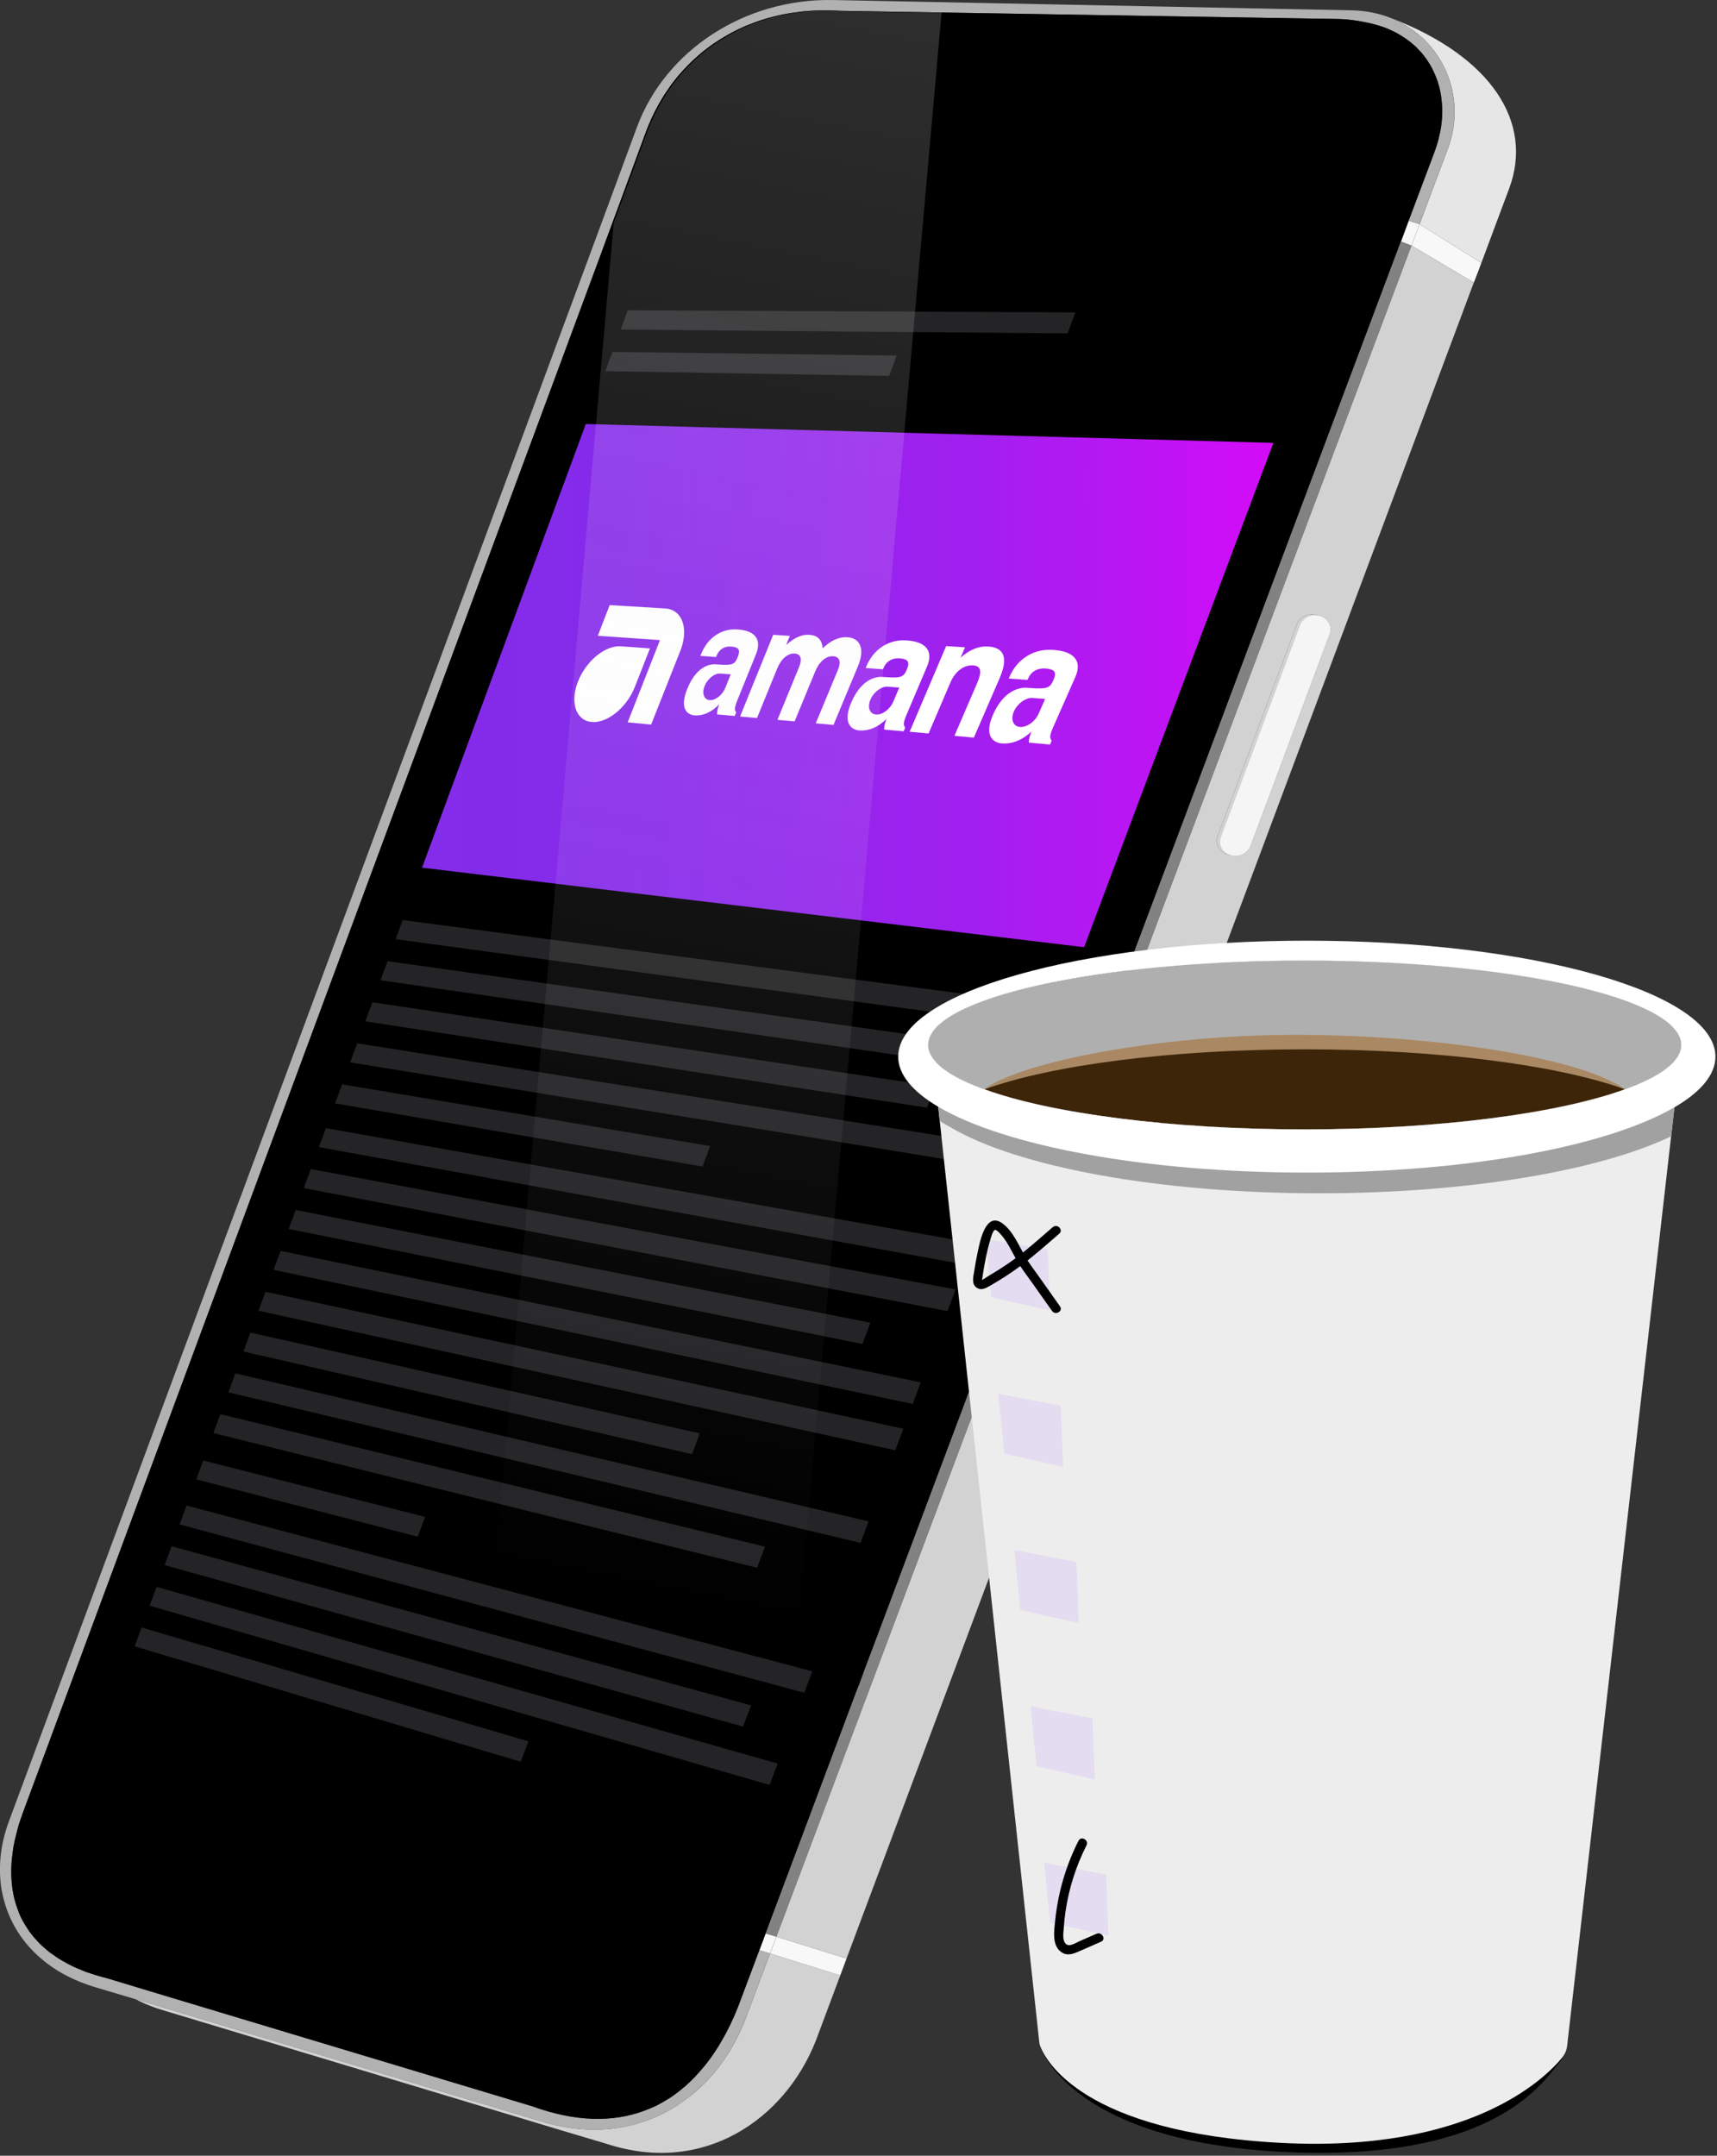 <svg width="552" height="693" viewBox="0 0 552 693" fill="none" xmlns="http://www.w3.org/2000/svg">
<rect x="0" y="0" width="552" height="693" fill="#333333" stroke="none"/>
<g clip-path="url(#clip0_1052_20177)">
<path d="M247.771 628.039L270.131 635.039L262.261 656.089C252.231 681.419 226.211 699.259 195.281 689.259L180.611 684.889L52.371 646.219C51.561 645.979 50.781 645.709 49.971 645.439C47.671 644.609 45.471 643.709 43.531 642.659L173.161 681.709C187.831 686.419 201.251 685.169 212.411 679.819C213.851 679.109 215.261 678.339 216.621 677.499C217.131 677.179 217.651 676.859 218.161 676.529C218.211 676.509 218.261 676.459 218.311 676.409C218.621 676.239 218.901 676.039 219.191 675.809C220.061 675.209 220.941 674.589 221.771 673.919C221.771 673.919 221.781 673.919 221.801 673.919C221.981 673.749 222.111 673.649 222.291 673.499C222.421 673.399 222.551 673.299 222.651 673.199C223.601 672.429 224.561 671.609 225.471 670.709C225.811 670.359 226.141 670.039 226.481 669.709H226.511C226.561 669.659 226.611 669.609 226.671 669.539C227.341 668.869 228.021 668.139 228.671 667.409C228.931 667.159 229.161 666.879 229.401 666.609C229.791 666.129 230.181 665.659 230.541 665.179C230.901 664.699 231.291 664.229 231.631 663.749C231.761 663.549 231.921 663.349 232.071 663.119C232.641 662.339 233.191 661.539 233.741 660.709C234.371 659.859 234.841 658.969 235.361 658.069C236.911 655.429 238.231 652.579 239.451 649.619L247.581 627.989L249.581 622.579L272.721 561.109L249.631 622.609L247.601 627.989L247.781 628.039H247.771Z" fill="#D2D2D2"/>
<path d="M485.181 60.599L476.251 84.499L456.371 72.079L465.471 47.849C471.841 30.82 463.691 12.669 447.631 5.979C479.381 18.279 493.131 39.309 485.181 60.599Z" fill="#E6E6E6"/>
<path d="M272.162 629.61L270.132 635.04L247.772 628.04L247.602 627.98L249.622 622.6L272.162 629.61Z" fill="#F8F8F8"/>
<path d="M456.342 72.07L453.782 78.94L453.742 78.93L450.352 77.65L452.862 70.93L456.302 72.06L456.342 72.07Z" fill="#F8F8F8"/>
<path d="M476.241 84.509L475.461 86.629L475.141 87.459L474.181 89.909L473.841 90.819H473.811L453.801 78.959L456.361 72.079L476.241 84.509Z" fill="#F8F8F8"/>
<path d="M427.47 203.87L402.02 271.96C401.11 274.41 398.24 275.73 395.64 274.93C395.56 274.9 395.46 274.88 395.41 274.82C395.16 274.79 394.85 274.73 394.62 274.68L394.59 274.65C394.31 274.59 394.06 274.49 393.83 274.36C393.35 274.15 392.95 273.84 392.57 273.5C392.22 273.16 391.92 272.78 391.7 272.34C391.13 271.29 391 270.04 391.46 268.83L416.91 200.74C417.18 199.98 417.65 199.33 418.24 198.83C418.83 198.31 419.55 197.94 420.29 197.72C421.26 197.43 422.3 197.42 423.34 197.72L423.37 197.75C423.37 197.75 423.57 197.8 423.6 197.86H423.63C423.88 197.86 424.14 197.95 424.39 198C427 198.81 428.37 201.43 427.47 203.88V203.87Z" fill="#D2D2D2"/>
<path d="M475.121 87.439L474.181 89.909L473.841 90.82H473.811L475.121 87.439Z" fill="#D2D2D2"/>
<path d="M450.339 77.65L394.389 226.69L282.189 525.51L394.369 226.69L450.339 77.65Z" fill="#B1B1B1"/>
<path d="M249.581 622.58L247.561 627.99L244.121 626.94L246.141 621.54L249.581 622.58Z" fill="#F8F8F8"/>
<path d="M246.13 621.55L244.1 626.93L244.43 627.04L247.57 627.98L239.44 649.61C238.22 652.56 236.9 655.41 235.35 658.06C234.83 658.97 234.35 659.85 233.73 660.7C233.18 661.53 232.63 662.33 232.06 663.11C231.9 663.34 231.75 663.54 231.62 663.74C231.28 664.22 230.89 664.69 230.53 665.17C230.17 665.65 229.78 666.12 229.39 666.6C229.16 666.88 228.92 667.15 228.66 667.4C228.01 668.13 227.34 668.85 226.66 669.53C226.61 669.61 226.56 669.66 226.5 669.71H226.47C226.13 670.03 225.8 670.36 225.46 670.71C225.12 671.03 224.76 671.36 224.4 671.66C223.83 672.18 223.24 672.71 222.64 673.21C222.54 673.31 222.41 673.41 222.28 673.51C222.1 673.66 221.97 673.76 221.79 673.93C221.79 673.93 221.78 673.93 221.76 673.93C220.93 674.6 220.06 675.22 219.18 675.82C218.9 676.04 218.59 676.22 218.3 676.42C218.25 676.47 218.2 676.52 218.15 676.54C217.64 676.86 217.12 677.18 216.61 677.51C215.25 678.35 213.84 679.11 212.4 679.83C201.24 685.18 187.82 686.42 173.15 681.72L43.52 642.67L42.56 642.37C42.43 642.32 42.28 642.29 42.16 642.24L41.27 642C41.02 641.92 40.76 641.84 40.46 641.76L30.31 638.74C30.31 638.74 30.26 638.71 30.23 638.71C27.27 637.79 24.49 636.7 21.95 635.41C21.9 635.38 21.87 635.36 21.85 635.36C18.62 633.73 15.76 631.8 13.23 629.64C13.21 629.59 13.18 629.56 13.15 629.56C12.55 629.07 11.95 628.52 11.4 627.98C11.3 627.9 11.22 627.82 11.15 627.75C10.8 627.41 10.45 627.05 10.13 626.69C7.98 624.41 6.17 621.97 4.71 619.35C4.69 619.3 4.66 619.27 4.66 619.25C2.69 615.73 1.33 611.92 0.61 607.94C0.61 607.94 0.604 607.923 0.59 607.89C-0.69 600.77 0.03 593.08 2.89 585.45L71.46 400.51L77.06 385.45L77.09 385.4L77.12 385.37L138.17 220.67L190.28 80.1L204.82 40.73C214.07 15.99 239.63 -0.53 267.75 0.01L434.72 3.32C439.37 3.43 443.78 4.39 447.59 5.96L447.62 5.99C447.7 6.02 447.77 6.04 447.85 6.07C448.56 6.36 449.24 6.68 449.89 7.02L449.92 7.05C450.58 7.37 451.18 7.73 451.78 8.07C454.15 9.46 456.25 11.12 458.13 13.01C458.43 13.29 458.73 13.61 459 13.92C459.17 14.1 459.35 14.28 459.5 14.46C462.14 17.48 464.22 20.93 465.6 24.69C466.77 27.89 467.44 31.28 467.59 34.74C467.61 35.02 467.61 35.27 467.6 35.55C467.66 39.59 466.97 43.75 465.45 47.85L456.33 72.08L456.3 72.05L452.84 70.92L461 49.27C461.19 48.79 461.35 48.34 461.48 47.85C461.75 47.12 461.96 46.41 462.18 45.68C462.32 45.22 462.43 44.74 462.53 44.29C462.67 43.73 462.8 43.15 462.92 42.57C462.98 42.29 463.03 41.99 463.09 41.71C463.15 41.43 463.2 41.15 463.23 40.87C463.29 40.34 463.38 39.83 463.44 39.32C463.47 38.81 463.53 38.3 463.57 37.77C463.61 37.16 463.62 36.55 463.63 35.97C463.64 35.31 463.63 34.65 463.59 33.99C463.58 33.28 463.51 32.59 463.42 31.93C463.45 31.85 463.42 31.78 463.4 31.73C463.35 31.4 463.31 31.04 463.27 30.71C463.22 30.38 463.18 30.05 463.08 29.72C462.99 29.11 462.85 28.5 462.68 27.91C462.68 27.81 462.66 27.73 462.61 27.65C462.51 27.32 462.42 26.99 462.32 26.65C462.32 26.6 462.32 26.55 462.27 26.5C462.22 26.27 462.15 26.01 462.05 25.81C462.05 25.76 462.03 25.71 462 25.66C461.78 25.02 461.51 24.38 461.24 23.76C461.02 23.25 460.77 22.73 460.53 22.25C460.48 22.1 460.41 21.97 460.31 21.81C460.29 21.78 460.29 21.76 460.26 21.73C460.26 21.68 460.24 21.65 460.21 21.63C460.16 21.48 460.06 21.32 459.94 21.17C459.94 21.12 459.92 21.07 459.87 21.04C459.87 20.99 459.85 20.94 459.82 20.91C459.7 20.68 459.55 20.42 459.37 20.22C459.37 20.17 459.35 20.12 459.27 20.07C459.12 19.79 458.95 19.51 458.73 19.22C458.56 18.94 458.33 18.65 458.11 18.37C457.89 18.09 457.66 17.8 457.46 17.52C457.36 17.39 457.26 17.26 457.14 17.13C457.06 17.08 457.01 17 456.99 16.95C456.97 16.9 456.92 16.85 456.84 16.79C456.59 16.51 456.34 16.22 456.07 15.96C455.35 15.16 454.55 14.43 453.72 13.76C453.29 13.42 452.87 13.08 452.41 12.77C451.96 12.43 451.51 12.12 451.03 11.83C450.58 11.52 450.07 11.23 449.6 10.94C449.55 10.89 449.5 10.86 449.42 10.84C449.02 10.6 448.59 10.37 448.13 10.16C447.95 10.06 447.78 9.98 447.58 9.9L446.87 9.56C446.57 9.43 446.24 9.29 445.94 9.16C442.08 7.54 435.28 6.23 430.63 6.12L269.93 3.48C268.79 3.41 267.64 3.36 266.5 3.34C265.64 3.32 264.75 3.34 263.88 3.34C263.19 3.35 262.51 3.37 261.82 3.41C261.26 3.43 260.73 3.47 260.19 3.51C258.71 3.61 257.26 3.76 255.83 3.97C255.4 4.01 254.96 4.08 254.53 4.15C254.38 4.17 254.25 4.2 254.1 4.22C253.62 4.29 253.13 4.38 252.65 4.47C251.91 4.61 251.17 4.75 250.45 4.92C250.27 4.94 250.12 4.99 249.94 5.04C249.76 5.06 249.58 5.11 249.4 5.18C248.84 5.3 248.28 5.44 247.71 5.61C247.58 5.61 247.43 5.66 247.3 5.7C247.12 5.75 246.92 5.8 246.71 5.87C246.53 5.92 246.35 5.97 246.17 6.04C246.09 6.04 246.04 6.06 245.97 6.09C245.74 6.16 245.48 6.23 245.25 6.31C244.97 6.38 244.69 6.48 244.41 6.58C244.03 6.7 243.59 6.85 243.18 7.02C243.03 7.04 242.9 7.12 242.75 7.17C242.16 7.39 241.57 7.61 240.98 7.85C240.6 8 240.19 8.14 239.8 8.31C239.72 8.36 239.65 8.38 239.57 8.41C239.47 8.46 239.34 8.51 239.24 8.56C236.65 9.68 234.19 10.99 231.85 12.45C231.21 12.85 230.56 13.24 229.92 13.69C229.46 13.99 228.99 14.31 228.53 14.66C228.07 14.98 227.63 15.33 227.16 15.68C226.26 16.35 225.38 17.07 224.53 17.82C223.39 18.82 222.28 19.84 221.22 20.92C220.16 22 219.15 23.1 218.16 24.25C217.67 24.83 217.17 25.43 216.73 26.03C216.31 26.53 215.92 27.03 215.56 27.56C215.48 27.66 215.4 27.76 215.35 27.84V27.87C214.91 28.5 214.49 29.13 214.07 29.76C213.94 29.94 213.84 30.11 213.71 30.29C213.53 30.57 213.34 30.84 213.19 31.12C213.06 31.3 212.95 31.5 212.85 31.7C212.69 31.95 212.54 32.2 212.38 32.48C212.12 32.88 211.88 33.29 211.67 33.69C210.93 35.05 210.22 36.41 209.56 37.85C208.93 39.26 208.32 40.7 207.76 42.19L200.5 61.85L193.37 81.16V81.19L7.32 582.84C6.81 584.2 6.41 585.52 5.95 586.89C5.68 587.88 5.41 588.89 5.19 589.85C4.84 591.09 4.56 592.43 4.34 593.65C4.17 594.79 4 595.83 3.9 596.92C3.75 598.09 3.66 599.26 3.64 600.37C3.6 601.46 3.63 602.51 3.66 603.6C3.71 603.7 3.71 603.8 3.68 603.96C3.74 604.83 3.8 605.72 3.94 606.58C3.96 606.91 3.98 607.19 4.05 607.47C4.21 608.41 4.35 609.33 4.59 610.28C4.9 611.48 5.26 612.68 5.7 613.83C6.11 615.01 6.58 616.13 7.17 617.24C7.71 618.19 8.26 619.17 8.88 620.07C9.18 620.56 9.52 621.02 9.85 621.43C10.17 621.92 10.52 622.33 10.9 622.75C11.25 623.21 11.65 623.6 12.05 624.04C12.45 624.5 12.85 624.92 13.3 625.31C13.65 625.67 14.05 626.01 14.45 626.32C14.98 626.79 15.48 627.23 16.03 627.67C16.66 628.09 17.31 628.53 17.94 629C18.52 629.39 19.07 629.78 19.7 630.12C20.08 630.36 20.56 630.62 20.98 630.83C21.38 631.09 21.76 631.3 22.21 631.51C22.74 631.8 23.32 632.06 23.85 632.33C24.58 632.65 25.34 632.99 26.12 633.28C26.65 633.54 27.26 633.76 27.86 634L28.11 634.06C30.11 634.76 32.28 635.4 34.61 636C34.644 636.02 34.677 636.03 34.71 636.03L47.84 640L47.92 640.03L171.07 677.09C185.17 682.22 197.02 682.19 206.75 678.68C208.21 678.15 209.62 677.56 211.03 676.9C212.36 676.21 213.7 675.45 215.01 674.63C216.27 673.84 217.51 672.92 218.67 672V671.97C219.26 671.5 219.86 671.02 220.42 670.53C220.63 670.36 220.81 670.18 221.01 669.98C221.14 669.88 221.29 669.73 221.42 669.61C221.78 669.29 222.14 668.96 222.48 668.59C222.89 668.19 223.31 667.79 223.7 667.37C223.7 667.37 223.7 667.29 223.73 667.29C224.4 666.59 225 665.89 225.65 665.14C226.9 663.71 228.07 662.16 229.21 660.52C229.76 659.72 230.31 658.89 230.83 658.06C231.25 657.36 231.69 656.63 232.09 655.92C234.08 652.45 235.83 648.71 237.34 644.9L244.09 626.96L246.12 621.55" fill="#B1B1B1"/>
<path d="M427.47 203.87L402.02 271.96C401.11 274.41 398.24 275.73 395.64 274.93C395.56 274.9 395.46 274.88 395.41 274.82C394.68 274.58 394.05 274.16 393.55 273.67C392.37 272.48 391.92 270.74 392.54 269.1L417.99 201.01C418.28 200.25 418.73 199.62 419.32 199.1C420.43 198.08 422.02 197.6 423.61 197.85H423.64C423.89 197.85 424.15 197.94 424.4 197.99C427.01 198.8 428.38 201.42 427.48 203.87H427.47Z" fill="#F5F5F5"/>
<path d="M463.59 33.99C463.58 33.28 463.51 32.59 463.42 31.93C463.45 31.85 463.42 31.78 463.4 31.73C463.35 31.4 463.31 31.04 463.27 30.71C463.22 30.38 463.18 30.05 463.08 29.72C462.99 29.11 462.85 28.5 462.68 27.91C462.68 27.81 462.66 27.73 462.61 27.65C462.51 27.32 462.42 26.99 462.32 26.65C462.32 26.6 462.32 26.55 462.27 26.5C462.22 26.27 462.15 26.04 462.05 25.81C462.05 25.76 462.03 25.71 462 25.66C461.78 25.02 461.51 24.38 461.24 23.76C461.02 23.25 460.77 22.73 460.53 22.25C460.48 22.1 460.41 21.97 460.31 21.81C460.31 21.78 460.29 21.76 460.26 21.73C460.26 21.68 460.24 21.65 460.21 21.63C460.16 21.48 460.06 21.32 459.94 21.17C459.94 21.12 459.92 21.07 459.87 21.04C459.87 20.99 459.85 20.94 459.82 20.91C459.7 20.65 459.55 20.42 459.37 20.22C459.37 20.17 459.35 20.12 459.27 20.07C459.12 19.79 458.92 19.48 458.73 19.22C458.56 18.94 458.33 18.65 458.11 18.37C457.89 18.09 457.66 17.8 457.46 17.52C457.36 17.39 457.26 17.26 457.14 17.13C457.09 17.05 457.04 17 456.99 16.95C456.97 16.9 456.92 16.85 456.84 16.79C456.59 16.51 456.34 16.22 456.07 15.96C455.35 15.16 454.55 14.43 453.72 13.76C453.29 13.42 452.87 13.08 452.41 12.77C451.96 12.43 451.51 12.12 451.03 11.83C450.58 11.52 450.07 11.23 449.6 10.94C449.55 10.89 449.5 10.86 449.42 10.84C449.02 10.6 448.59 10.37 448.13 10.16C447.95 10.06 447.78 9.98 447.58 9.9C447.05 9.64 446.49 9.4 445.94 9.16C442.08 7.54 435.28 6.23 430.63 6.12L269.93 3.48C268.79 3.41 267.64 3.36 266.5 3.34C265.64 3.32 264.75 3.34 263.88 3.34C263.19 3.35 262.51 3.37 261.82 3.41C261.26 3.43 260.73 3.47 260.19 3.51C258.71 3.61 257.26 3.76 255.83 3.97C255.4 4.01 254.96 4.08 254.53 4.15C254.38 4.17 254.25 4.2 254.1 4.22C253.62 4.29 253.13 4.38 252.65 4.47C251.91 4.61 251.17 4.75 250.45 4.92C250.27 4.94 250.09 4.99 249.94 5.04C249.76 5.06 249.58 5.11 249.4 5.18C248.84 5.3 248.28 5.44 247.71 5.61C247.58 5.61 247.43 5.66 247.3 5.7C247.12 5.75 246.92 5.8 246.71 5.87C246.63 5.89 246.53 5.92 246.43 5.94C246.35 5.96 246.28 5.99 246.17 6.04C246.09 6.04 246.04 6.06 245.97 6.09C245.74 6.16 245.48 6.23 245.25 6.31C244.97 6.38 244.69 6.48 244.41 6.58C244 6.73 243.59 6.85 243.18 7.02C243.03 7.04 242.9 7.12 242.75 7.17C242.16 7.39 241.57 7.61 240.98 7.85C240.57 8 240.19 8.17 239.8 8.31C239.72 8.36 239.65 8.38 239.57 8.41C239.47 8.46 239.34 8.51 239.24 8.56C236.65 9.68 234.19 10.99 231.85 12.45C231.21 12.85 230.56 13.24 229.92 13.69C229.46 13.99 228.99 14.31 228.53 14.66C228.07 14.98 227.63 15.33 227.16 15.68C226.26 16.35 225.38 17.07 224.53 17.82C223.39 18.82 222.28 19.84 221.22 20.92C220.16 22 219.15 23.1 218.16 24.25C217.67 24.83 217.17 25.43 216.73 26.03C216.31 26.53 215.92 27.03 215.56 27.56C215.51 27.66 215.46 27.74 215.35 27.84V27.87C214.78 28.67 214.23 29.48 213.71 30.28C213.53 30.56 213.34 30.83 213.19 31.11C212.9 31.56 212.61 32.02 212.38 32.47C212.14 32.87 211.91 33.28 211.67 33.68C210.93 35.04 210.22 36.4 209.56 37.84C208.9 39.25 208.29 40.69 207.73 42.18L200.5 61.84L193.37 81.15V81.18L7.32 582.84C6.81 584.2 6.41 585.52 5.95 586.89C5.68 587.88 5.41 588.89 5.19 589.85C4.84 591.09 4.56 592.43 4.34 593.65C4.17 594.79 4 595.83 3.9 596.92C3.75 598.09 3.66 599.26 3.64 600.37C3.6 601.46 3.63 602.51 3.66 603.6C3.71 603.7 3.71 603.8 3.68 603.96C3.74 604.83 3.8 605.72 3.94 606.58C3.96 606.91 3.98 607.19 4.05 607.47C4.21 608.41 4.35 609.33 4.59 610.28C4.9 611.48 5.26 612.68 5.7 613.83C6.11 615.01 6.58 616.13 7.17 617.24C7.71 618.19 8.26 619.17 8.88 620.07C9.18 620.56 9.52 621.02 9.85 621.43C10.17 621.92 10.52 622.33 10.9 622.75C11.25 623.21 11.65 623.6 12.05 624.04C12.45 624.5 12.85 624.92 13.3 625.31C13.65 625.67 14.05 626.01 14.45 626.32C14.98 626.79 15.48 627.23 16.03 627.67C16.66 628.09 17.31 628.53 17.94 629C18.52 629.39 19.07 629.78 19.7 630.12C20.08 630.36 20.56 630.62 20.98 630.83C21.38 631.09 21.76 631.3 22.21 631.51C22.74 631.8 23.32 632.06 23.85 632.33C24.58 632.65 25.34 632.99 26.12 633.28C26.65 633.54 27.26 633.76 27.86 634L28.11 634.06C30.11 634.76 32.28 635.4 34.61 636C34.644 636.02 34.677 636.03 34.71 636.03L47.84 640L47.92 640.03L171.07 677.09C185.17 682.22 197.02 682.19 206.75 678.68C208.21 678.15 209.62 677.56 211.03 676.9C212.36 676.21 213.7 675.45 215.01 674.63C216.27 673.84 217.51 672.92 218.67 672V671.97C219.26 671.5 219.86 671.02 220.42 670.53C220.63 670.36 220.81 670.18 221.01 669.98C221.14 669.88 221.29 669.73 221.42 669.61C221.78 669.29 222.14 668.96 222.48 668.59C222.89 668.19 223.31 667.79 223.7 667.37C223.7 667.37 223.7 667.29 223.73 667.29C224.4 666.59 225 665.89 225.65 665.14C226.9 663.71 228.07 662.16 229.21 660.52C229.76 659.72 230.31 658.89 230.83 658.06C231.25 657.36 231.69 656.63 232.09 655.92C234.11 652.52 235.82 648.86 237.31 645.08L244.11 626.96L246.14 621.58L262.17 578.83L269.5 559.3L275.74 542.67L275.77 542.59L275.8 542.49L275.83 542.46L275.88 542.44C275.91 542.29 275.96 542.16 275.99 542.04C276.1 541.74 276.2 541.43 276.31 541.16V541.13C276.45 540.67 276.61 540.24 276.77 539.82C277.04 539.09 277.33 538.41 277.62 537.72L277.78 537.32L282.21 525.55L394.42 226.73L450.37 77.69H450.4V77.67L452.88 70.97L461.01 49.32C461.2 48.84 461.36 48.39 461.52 47.9C461.79 47.17 462 46.46 462.22 45.73C462.36 45.27 462.47 44.79 462.57 44.34C462.71 43.78 462.84 43.2 462.96 42.62C463.02 42.34 463.07 42.04 463.13 41.76C463.19 41.48 463.24 41.2 463.27 40.92C463.33 40.39 463.42 39.88 463.48 39.37C463.54 38.96 463.57 38.56 463.6 38.18V37.82C463.64 37.21 463.65 36.6 463.66 36.02L463.68 35.16C463.68 34.78 463.67 34.4 463.62 34.04L463.59 33.99Z" fill="black"/>
<path d="M427.469 203.87L402.019 271.96C401.109 274.41 398.239 275.73 395.639 274.93C395.559 274.9 395.459 274.88 395.409 274.82C395.159 274.79 394.849 274.73 394.619 274.68L394.589 274.65C394.309 274.59 394.059 274.49 393.829 274.36C393.349 274.15 392.949 273.84 392.569 273.5C392.219 273.16 391.919 272.78 391.699 272.34C391.129 271.29 390.999 270.04 391.459 268.83L416.909 200.74C417.179 199.98 417.649 199.33 418.239 198.83C418.829 198.31 419.549 197.94 420.289 197.72C421.259 197.43 422.299 197.42 423.339 197.72L423.369 197.75C423.369 197.75 423.569 197.8 423.599 197.86H423.629C423.879 197.86 424.139 197.95 424.389 198C426.999 198.81 428.369 201.43 427.469 203.88V203.87ZM473.809 90.82L453.799 78.95L453.769 78.92L396.949 230.26L354.099 344.36L287.169 522.64L285.379 527.39L276.209 551.8L273.379 559.33L272.709 561.1L249.619 622.6L272.159 629.6L286.289 591.88L291.139 578.89L370.909 365.77L372.879 360.49L403.869 277.82L412.559 254.57L473.819 90.82H473.789H473.809Z" fill="#D2D2D2"/>
<path d="M453.779 78.93L396.959 230.27L354.109 344.37L287.179 522.65L285.389 527.4L276.219 551.81L273.389 559.34L272.719 561.11L249.579 622.58L246.419 621.63L246.139 621.55L262.169 578.8L269.499 559.27L275.739 542.64L275.769 542.56L275.819 542.43L275.869 542.41C275.899 542.26 275.949 542.13 275.979 542.01L276.189 541.45C276.109 541.75 275.999 542.08 275.889 542.41L277.729 537.51C277.569 537.84 277.439 538.17 277.309 538.49L277.599 537.68L277.759 537.28L282.189 525.51L394.399 226.69L450.349 77.65H450.379L453.739 78.93H453.789H453.779Z" fill="#828282"/>
<path d="M348.532 304.5L135.682 278.93L188.332 136.31L409.382 142.37L348.532 304.5Z" fill="url(#paint0_linear_1052_20177)"/>
<path opacity="0.15" d="M338.731 330.609L127.201 301.919L129.461 295.779L341.341 323.629L338.731 330.609Z" fill="#F0EEFB"/>
<path opacity="0.15" d="M333.09 345.61L122.32 315.13L124.59 308.99L335.71 338.65L333.09 345.61Z" fill="#F0EEFB"/>
<path opacity="0.15" d="M343.201 107.18L199.531 105.96L201.821 99.76L345.721 100.42L343.201 107.18Z" fill="#F0EEFB"/>
<path opacity="0.15" d="M285.832 120.85L194.602 119.32L196.892 113.12L288.262 114.3L285.832 120.85Z" fill="#F0EEFB"/>
<path opacity="0.15" d="M298.041 356.08L117.451 328.33L119.711 322.2L300.601 349.24L298.041 356.08Z" fill="#F0EEFB"/>
<path opacity="0.15" d="M321.842 375.58L112.582 341.52L114.842 335.39L324.452 368.63L321.842 375.58Z" fill="#F0EEFB"/>
<path opacity="0.15" d="M225.851 375.01L107.721 354.7L109.971 348.58L228.311 368.42L225.851 375.01Z" fill="#F0EEFB"/>
<path opacity="0.15" d="M310.232 406.53L102.521 368.77L104.781 362.66L312.831 399.59L310.232 406.53Z" fill="#F0EEFB"/>
<path opacity="0.15" d="M304.622 421.469L97.662 381.929L99.922 375.819L307.222 414.529L304.622 421.469Z" fill="#F0EEFB"/>
<path opacity="0.15" d="M277.271 432.039L92.811 395.079L95.061 388.979L279.831 425.199L277.271 432.039Z" fill="#F0EEFB"/>
<path opacity="0.15" d="M293.421 451.32L87.961 408.22L90.211 402.12L296.021 444.39L293.421 451.32Z" fill="#F0EEFB"/>
<path opacity="0.15" d="M287.821 466.22L83.111 421.36L85.361 415.26L290.421 459.3L287.821 466.22Z" fill="#F0EEFB"/>
<g opacity="0.15">
<path d="M258.562 544.17L57.752 490.06L59.992 483.99L261.152 537.28L258.562 544.17Z" fill="#F0EEFB"/>
<path d="M134.312 494.01L63.092 475.58L65.332 469.51L136.672 487.64L134.312 494.01Z" fill="#F0EEFB"/>
<path d="M238.882 555.06L52.922 503.13L55.162 497.06L241.442 548.23L238.882 555.06Z" fill="#F0EEFB"/>
<path d="M247.442 573.81L48.102 516.19L50.342 510.13L250.022 566.94L247.442 573.81Z" fill="#F0EEFB"/>
<path d="M167.431 566.359L43.281 529.249L45.521 523.189L169.881 559.789L167.431 566.359Z" fill="#F0EEFB"/>
</g>
<path opacity="0.15" d="M222.482 467.45L78.262 434.48L80.512 428.39L224.972 460.78L222.482 467.45Z" fill="#F0EEFB"/>
<path opacity="0.15" d="M276.652 495.99L73.422 447.59L75.672 441.5L279.242 489.08L276.652 495.99Z" fill="#F0EEFB"/>
<path opacity="0.15" d="M243.412 503.999L68.592 460.689L70.832 454.609L245.952 497.209L243.412 503.999Z" fill="#F0EEFB"/>
<path fill-rule="evenodd" clip-rule="evenodd" d="M237.93 230.32L248.58 204.07L253.93 204.42L252.73 207.37C254.02 206.2 255.28 205.33 256.51 204.78C257.73 204.23 258.96 203.98 260.14 204.06C261.5 204.15 262.52 204.54 263.22 205.24C263.92 205.94 264.36 206.98 264.51 208.4C265.81 207.13 267.1 206.2 268.43 205.62C269.73 205.03 271.04 204.77 272.31 204.85C274.51 204.99 275.93 205.9 276.56 207.59C277.19 209.27 276.94 211.49 275.79 214.26L267.96 233.05L262.26 232.53L269.4 215.31C269.94 214 270.07 212.98 269.8 212.21C269.54 211.45 268.9 211.04 267.89 210.97C266.76 210.89 265.67 211.28 264.63 212.15C263.59 213.02 262.75 214.23 262.1 215.81L255.46 231.91L249.94 231.41L256.9 214.43C257.44 213.12 257.57 212.09 257.32 211.34C257.08 210.59 256.48 210.17 255.5 210.1C254.39 210.02 253.33 210.42 252.32 211.29C251.31 212.15 250.49 213.36 249.84 214.95L243.37 230.83L237.92 230.34L237.93 230.32Z" fill="white"/>
<path fill-rule="evenodd" clip-rule="evenodd" d="M292.441 235.249L304.171 207.699L310.251 208.099L308.831 211.419C310.281 210.119 311.751 209.179 313.241 208.579C314.721 207.979 316.221 207.729 317.691 207.829C320.311 207.999 321.931 208.939 322.541 210.639C323.151 212.349 322.751 214.819 321.351 218.059L313.091 237.119L306.841 236.549L314.081 219.749C314.941 217.749 315.271 216.299 315.061 215.399C314.861 214.499 314.121 213.999 312.851 213.909C311.361 213.809 309.971 214.239 308.661 215.239C307.361 216.219 306.311 217.619 305.541 219.419L298.531 235.789L292.441 235.239V235.249Z" fill="white"/>
<path fill-rule="evenodd" clip-rule="evenodd" d="M233.201 221.079C232.251 223.439 229.971 225.229 228.141 225.069C226.311 224.909 225.591 222.869 226.531 220.529C227.471 218.189 229.731 216.379 231.571 216.529L234.931 216.789L233.201 221.079ZM236.281 227.699C236.321 227.149 236.561 226.329 237.001 225.249L243.011 210.389C243.991 207.979 243.961 206.069 242.921 204.699C241.891 203.319 239.951 202.539 237.071 202.349C234.461 202.179 232.111 202.809 230.041 204.239C227.971 205.659 226.411 207.719 225.351 210.379L225.161 210.849L230.201 211.219L230.351 210.849C230.771 209.799 231.381 209.029 232.201 208.499C233.001 207.989 233.961 207.769 235.061 207.849C236.271 207.929 237.051 208.219 237.371 208.719C237.701 209.209 237.661 209.999 237.231 211.059C236.251 213.499 235.801 213.989 230.621 213.599C230.491 213.599 230.361 213.599 230.231 213.579C229.391 213.469 224.241 213.159 220.891 221.579C217.681 229.639 223.061 229.949 223.061 229.949C224.511 230.079 225.921 229.849 227.311 229.239C228.701 228.629 230.011 227.679 231.231 226.409C231.001 227.019 230.811 227.609 230.691 228.159C230.581 228.699 230.511 229.209 230.531 229.659L236.211 230.169L236.681 229.009C236.371 228.699 236.241 228.269 236.281 227.719V227.699Z" fill="white"/>
<path fill-rule="evenodd" clip-rule="evenodd" d="M287.19 225.53C286.15 228 283.64 229.87 281.61 229.7C279.6 229.53 278.79 227.38 279.83 224.93C280.86 222.48 283.36 220.59 285.39 220.75L289.1 221.04L287.2 225.54L287.19 225.53ZM290.59 232.5C290.63 231.92 290.89 231.06 291.38 229.93L298 214.34C299.07 211.81 299.04 209.8 297.89 208.36C296.75 206.9 294.61 206.08 291.43 205.87C288.55 205.68 285.96 206.34 283.68 207.83C281.4 209.32 279.68 211.47 278.51 214.26L278.31 214.75L283.87 215.16L284.03 214.77C284.49 213.67 285.16 212.86 286.07 212.31C286.96 211.78 288.02 211.55 289.22 211.64C290.56 211.73 291.41 212.04 291.77 212.56C292.13 213.08 292.09 213.9 291.62 215.02C290.54 217.58 290.04 218.09 284.33 217.66C284.19 217.65 284.04 217.66 283.9 217.63C282.97 217.51 277.3 217.17 273.61 225.99C270.08 234.43 276.01 234.79 276.01 234.79C277.6 234.94 279.16 234.69 280.69 234.07C282.22 233.44 283.66 232.45 285.01 231.11C284.75 231.75 284.55 232.37 284.42 232.95C284.3 233.52 284.23 234.05 284.24 234.53L290.51 235.1L291.03 233.88C290.69 233.55 290.55 233.1 290.59 232.52V232.5Z" fill="white"/>
<path fill-rule="evenodd" clip-rule="evenodd" d="M333.942 229.379C332.812 231.949 330.092 233.889 327.902 233.699C325.712 233.509 324.842 231.269 325.962 228.719C327.072 226.169 329.782 224.209 331.982 224.379L336.002 224.689L333.942 229.369V229.379ZM337.642 236.659C337.682 236.059 337.972 235.169 338.492 233.979L345.662 217.759C346.822 215.129 346.792 213.039 345.542 211.529C344.302 210.009 341.972 209.139 338.522 208.919C335.392 208.719 332.592 209.389 330.112 210.939C327.642 212.479 325.782 214.719 324.522 217.619L324.302 218.129L330.332 218.569L330.512 218.159C331.012 217.009 331.742 216.169 332.722 215.599C333.682 215.049 334.832 214.819 336.142 214.909C337.592 215.009 338.522 215.329 338.912 215.869C339.302 216.409 339.262 217.269 338.752 218.429C337.582 221.089 337.042 221.619 330.842 221.159C330.682 221.149 330.522 221.149 330.372 221.129C329.372 220.999 323.212 220.629 319.232 229.799C315.412 238.579 321.842 238.969 321.842 238.969C323.572 239.129 325.262 238.879 326.912 238.229C328.572 237.579 330.132 236.549 331.592 235.169C331.312 235.839 331.092 236.479 330.952 237.089C330.822 237.679 330.742 238.239 330.762 238.729L337.562 239.349L338.122 238.079C337.752 237.729 337.592 237.259 337.642 236.659Z" fill="white"/>
<path fill-rule="evenodd" clip-rule="evenodd" d="M196.002 194.529L192.192 204.389L212.172 205.779L201.782 232.219L209.332 232.939L218.712 209.239C219.022 208.459 219.282 207.669 219.472 206.899C220.222 203.879 220.082 201.089 219.052 199.019C218.032 196.959 216.202 195.749 213.882 195.599L195.992 194.529H196.002ZM208.942 208.439L199.612 207.769C197.782 207.639 195.732 208.229 193.702 209.459C191.682 210.689 189.782 212.489 188.242 214.649C186.702 216.799 185.592 219.209 185.042 221.579C184.492 223.939 184.522 226.159 185.132 227.959C185.742 229.759 186.902 231.049 188.482 231.689C190.062 232.319 191.982 232.259 194.012 231.509C196.042 230.749 198.092 229.329 199.892 227.419C201.702 225.509 203.172 223.189 204.122 220.769L208.952 208.459L208.942 208.439Z" fill="white"/>
<g opacity="0.2">
<path d="M270.331 3.54C269.191 3.47 268.041 3.42 266.901 3.4C266.041 3.38 265.151 3.4 264.281 3.4C263.591 3.41 262.911 3.43 262.221 3.47C261.661 3.49 261.131 3.53 260.591 3.57C259.111 3.67 257.661 3.82 256.231 4.03C255.801 4.07 255.361 4.14 254.931 4.21C254.781 4.23 254.651 4.26 254.501 4.28C254.021 4.35 253.531 4.44 253.051 4.53C252.311 4.67 251.571 4.81 250.851 4.98C250.671 5 250.491 5.05 250.341 5.1C250.161 5.12 249.981 5.17 249.801 5.24C249.241 5.36 248.681 5.5 248.111 5.67C247.981 5.67 247.831 5.72 247.701 5.76C247.521 5.81 247.321 5.86 247.111 5.93C247.031 5.95 246.931 5.98 246.831 6C246.751 6.02 246.681 6.05 246.571 6.1C246.491 6.1 246.441 6.12 246.371 6.15C246.141 6.22 245.881 6.29 245.651 6.37C245.371 6.44 245.091 6.54 244.811 6.64C244.401 6.79 243.991 6.91 243.581 7.08C243.431 7.1 243.301 7.18 243.151 7.23C242.561 7.45 241.971 7.67 241.381 7.91C240.971 8.06 240.591 8.23 240.201 8.37C240.121 8.42 240.051 8.44 239.971 8.47C239.871 8.52 239.741 8.57 239.641 8.62C237.051 9.74 234.591 11.05 232.251 12.509C231.611 12.909 230.961 13.3 230.321 13.749C229.861 14.05 229.391 14.37 228.931 14.72C228.471 15.04 228.031 15.389 227.561 15.739C226.661 16.41 225.781 17.13 224.931 17.88C223.791 18.88 222.681 19.899 221.621 20.98C220.561 22.059 219.551 23.16 218.561 24.309C218.071 24.89 217.571 25.489 217.131 26.09C216.711 26.59 216.321 27.09 215.961 27.619C215.911 27.72 215.861 27.799 215.751 27.899V27.93C215.181 28.73 214.631 29.54 214.101 30.34C213.921 30.619 213.731 30.89 213.581 31.169C213.291 31.619 213.011 32.08 212.771 32.529C212.531 32.929 212.301 33.34 212.061 33.739C211.321 35.099 210.611 36.459 209.951 37.9C209.291 39.309 208.681 40.749 208.121 42.239L200.891 61.9L197.311 71.6L144.641 669.13L171.441 677.2C185.541 682.33 197.391 682.299 207.121 678.789C208.581 678.259 209.991 677.669 211.401 677.01C212.731 676.32 214.071 675.56 215.381 674.74C216.641 673.95 217.881 673.029 219.041 672.109V672.08C219.631 671.61 220.231 671.13 220.791 670.64C221.001 670.47 221.181 670.29 221.381 670.09C221.511 669.99 221.661 669.839 221.791 669.719C222.151 669.399 222.511 669.07 222.851 668.7C223.261 668.299 223.681 667.899 224.071 667.479C224.071 667.479 224.071 667.4 224.101 667.4C224.771 666.7 225.371 666 226.021 665.25C227.271 663.82 228.441 662.27 229.581 660.63C230.131 659.83 230.681 659 231.201 658.169C231.621 657.469 232.061 656.74 232.461 656.03C234.481 652.63 236.191 648.97 237.681 645.19L244.481 627.07L246.511 621.69L248.291 616.94L302.711 4.07L270.331 3.54Z" fill="url(#paint1_linear_1052_20177)"/>
</g>
<path d="M334.439 657.83C334.489 658.29 344.559 689.69 417.049 691.96C481.329 693.97 496.099 669.27 501.859 662.33C502.779 661.23 503.339 659.9 503.499 658.46L503.809 651.59C503.659 653.02 503.089 654.36 502.169 655.46C496.409 662.4 472.289 685.95 411.939 682.81C348.209 679.48 336.179 656.31 334.439 651.78C334.259 651.34 334.159 650.91 334.109 650.45L334.449 657.84L334.439 657.83Z" fill="black"/>
<path d="M538.309 355.991L503.819 657.661C503.669 659.091 503.099 660.431 502.179 661.531C496.419 668.471 472.299 692.021 411.949 688.881C348.219 685.551 336.189 662.381 334.449 657.851C334.269 657.411 334.169 656.981 334.119 656.521L301.629 355.801H301.659C322.829 368.321 367.949 376.971 420.159 376.971C472.369 376.971 516.949 368.421 538.269 356.001H538.319L538.309 355.991Z" fill="#EDEDED"/>
<path d="M316.85 398.311L336.84 401.651L337.59 421.291L318.69 417.021L316.85 398.311Z" fill="#E4DCF0"/>
<path d="M320.939 448.04L341.039 451.92L341.779 471.56L322.889 467.29L320.939 448.04Z" fill="#E4DCF0"/>
<path d="M538.58 353.33C517.25 365.75 472.37 374.3 420.47 374.3C368.57 374.3 323.15 365.65 301.97 353.13L301.26 352.61L302.11 360.34C303.02 360.97 304.62 361.83 305.65 362.44H305.68C326.85 374.96 371.97 383.61 424.18 383.61C472.33 383.61 514.43 376.25 537.29 365.27L538.63 353.33H538.58Z" fill="#A1A1A1"/>
<path d="M326.109 498.311L346.069 502.161L346.819 521.801L328.019 517.551L326.109 498.311Z" fill="#E4DCF0"/>
<path d="M331.33 548.551L351.22 552.391L351.97 572.031L333.24 567.801L331.33 548.551Z" fill="#E4DCF0"/>
<path d="M335.68 598.78L355.58 602.62L356.32 622.26L337.59 618.03L335.68 598.78Z" fill="#E4DCF0"/>
<path d="M540.51 335.91C540.51 341.16 533.88 346.05 522.41 350.17C501.06 357.9 462.96 363.05 419.45 363.05C375.94 363.05 337.85 357.9 316.52 350.17C305.05 346.05 298.42 341.16 298.42 335.91C298.42 320.93 352.6 308.79 419.45 308.79C486.3 308.79 540.51 320.93 540.51 335.91Z" fill="#D1D1D1"/>
<path d="M540.51 335.91C540.51 341.16 533.88 346.05 522.41 350.17C501.06 342.46 462.96 337.32 419.45 337.32C375.94 337.32 337.85 342.47 316.52 350.17C305.05 346.05 298.42 341.16 298.42 335.91C298.42 320.93 352.6 308.79 419.45 308.79C486.3 308.79 540.51 320.93 540.51 335.91Z" fill="#B0AFAF"/>
<path d="M522.41 350.18C501.06 357.91 462.96 358.4 419.45 358.4C375.94 358.4 337.85 357.91 316.52 350.18C328.08 341.29 373.06 332.67 416.53 332.67C460 332.67 507.63 339.68 522.4 350.18H522.41Z" fill="#A98863"/>
<path d="M522.41 350.18C501.06 357.91 462.96 363.06 419.45 363.06C375.94 363.06 337.85 357.91 316.52 350.18C337.85 342.47 375.97 337.33 419.45 337.33C462.93 337.33 501.05 342.48 522.41 350.18Z" fill="#3D2509"/>
<path d="M420.14 302.4C347.58 302.4 288.76 319.09 288.76 339.68C288.76 345.44 293.37 350.89 301.61 355.79H301.64C322.81 368.31 367.93 376.96 420.14 376.96C472.35 376.96 516.93 368.41 538.25 355.99H538.3C546.75 351.05 551.49 345.52 551.49 339.68C551.49 319.09 492.68 302.4 420.14 302.4ZM522.4 350.18C501.05 357.91 462.95 363.06 419.44 363.06C375.93 363.06 337.84 357.91 316.51 350.18C305.04 346.06 298.41 341.17 298.41 335.92C298.41 320.94 352.59 308.8 419.44 308.8C486.29 308.8 540.5 320.94 540.5 335.92C540.5 341.17 533.87 346.06 522.4 350.18Z" fill="white"/>
<path d="M346.73 591.75C342.71 599.7 340.17 608.29 339.26 617.16C338.91 620.57 337.96 625.85 341.67 627.83C343.63 628.88 345.66 627.85 347.49 627.05C349.66 626.1 351.82 625.15 353.99 624.2C355.72 623.44 354.22 620.9 352.5 621.65C350.78 622.4 348.89 623.23 347.09 624.02C345.89 624.55 343.69 626.08 342.57 624.81C341.45 623.54 341.9 621.35 341.99 619.87C342.11 618.04 342.29 616.21 342.56 614.4C343.66 607.04 345.93 599.88 349.29 593.24C350.15 591.55 347.6 590.06 346.74 591.75H346.73Z" fill="black"/>
<path d="M338.459 394.48C334.079 398.27 329.769 402.18 325.039 405.54C322.639 407.24 320.139 408.81 317.599 410.3C317.319 410.46 315.799 411.59 315.539 411.46C315.809 411.59 315.889 410.29 315.919 410.1C316.229 408.08 316.569 406.07 316.989 404.07C317.369 402.25 317.799 400.44 318.339 398.66C318.639 397.67 318.939 396.44 319.529 395.65C319.729 395.38 319.999 395.3 319.799 395.36C319.909 395.33 319.879 395.32 320.009 395.36C320.089 395.38 320.189 395.41 320.439 395.58C320.719 395.77 320.919 395.95 321.209 396.24C323.689 398.73 325.199 402.19 326.899 405.22C328.239 407.6 329.979 409.77 331.549 412C333.769 415.15 335.989 418.3 338.229 421.44C339.329 422.97 341.879 421.5 340.779 419.95C338.539 416.82 336.319 413.67 334.099 410.51C332.489 408.22 330.729 406.01 329.359 403.57C327.409 400.09 325.569 395.68 322.259 393.27C316.779 389.29 314.989 399.41 314.299 402.61C313.849 404.68 313.489 406.77 313.159 408.87C312.889 410.55 312.299 412.75 313.949 413.93C315.439 414.99 316.999 414.08 318.359 413.3C319.959 412.37 321.549 411.41 323.109 410.41C329.389 406.39 334.939 401.45 340.549 396.58C341.989 395.34 339.889 393.26 338.469 394.5L338.459 394.48Z" fill="black"/>
</g>
<defs>
<linearGradient id="paint0_linear_1052_20177" x1="406.607" y1="227.714" x2="132.337" y2="228.123" gradientUnits="userSpaceOnUse">
<stop stop-color="#D30CF8"/>
<stop offset="0.14" stop-color="#BC15F4"/>
<stop offset="0.33" stop-color="#A31FEF"/>
<stop offset="0.54" stop-color="#9126EC"/>
<stop offset="0.75" stop-color="#862AEA"/>
<stop offset="1" stop-color="#832CEA"/>
</linearGradient>
<linearGradient id="paint1_linear_1052_20177" x1="156.731" y1="679.179" x2="313.941" y2="-117.64" gradientUnits="userSpaceOnUse">
<stop offset="0.21" stop-color="#EFEFEF" stop-opacity="0"/>
<stop offset="0.33" stop-color="#EFEFEF" stop-opacity="0.16"/>
<stop offset="0.61" stop-color="#EFEFEF" stop-opacity="0.57"/>
<stop offset="0.88" stop-color="#EFEFEF"/>
</linearGradient>
<clipPath id="clip0_1052_20177">
<rect width="551.49" height="692.08" fill="white"/>
</clipPath>
</defs>
</svg>

